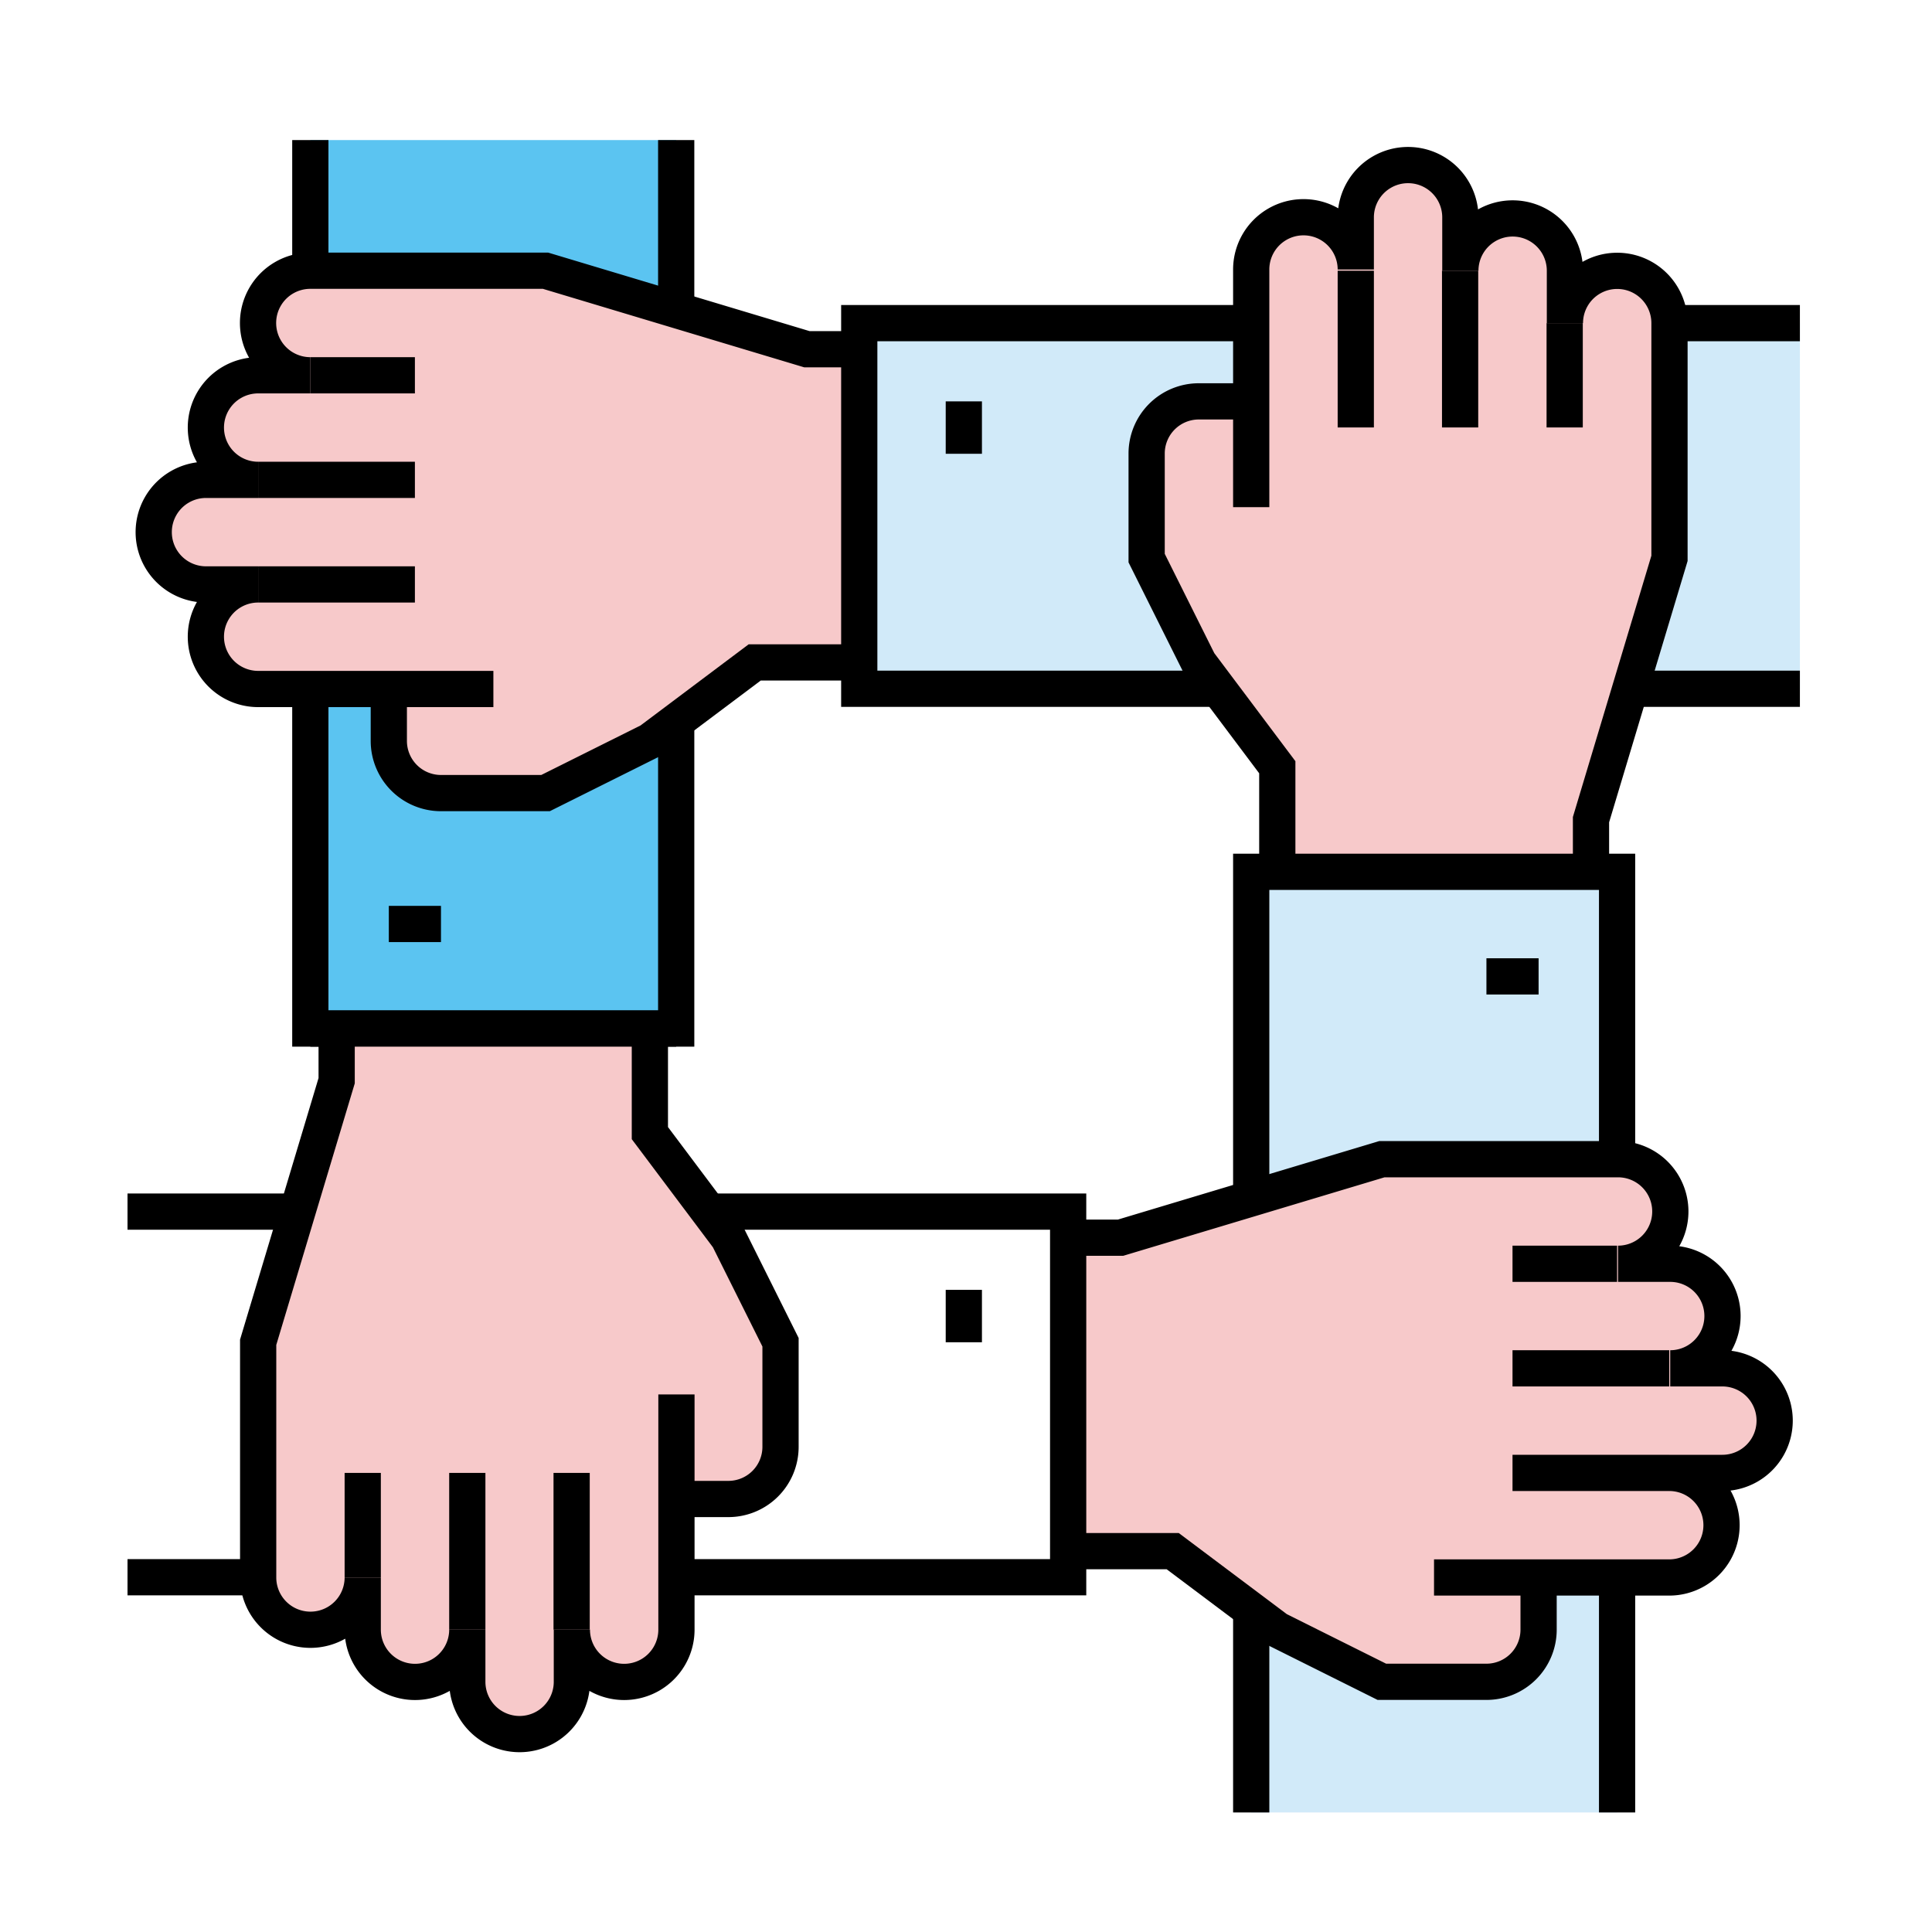 <svg xmlns="http://www.w3.org/2000/svg" xmlns:xlink="http://www.w3.org/1999/xlink" viewBox="0 0 80 80"><defs><pattern id="Nuovo_campione_pattern_4" data-name="Nuovo campione pattern 4" width="72" height="72" patternTransform="translate(-265.96 -78.46) scale(1.22)" patternUnits="userSpaceOnUse" viewBox="0 0 72 72"><rect width="72" height="72" fill="none"/><rect width="72" height="72" fill="#5bc4f1"/></pattern><pattern id="Nuovo_campione_pattern_3" data-name="Nuovo campione pattern 3" width="72" height="72" patternTransform="translate(-265.96 -78.46) scale(1.22)" patternUnits="userSpaceOnUse" viewBox="0 0 72 72"><rect width="72" height="72" fill="none"/><rect width="72" height="72" fill="#f7c9ca"/></pattern><pattern id="Nuovo_campione_pattern_5" data-name="Nuovo campione pattern 5" width="72" height="72" patternTransform="translate(-265.96 -78.46) scale(1.22)" patternUnits="userSpaceOnUse" viewBox="0 0 72 72"><rect width="72" height="72" fill="none"/><rect width="72" height="72" fill="#d1eaf9"/></pattern></defs><title>comunita_80x80</title><g id="Livello_2" data-name="Livello 2"><rect x="12.85" y="5.8" width="15.15" height="36.79" fill="url(#Nuovo_campione_pattern_4)"/><polyline points="28 5.8 28 42.59 12.85 42.59 12.85 5.8" fill="none" stroke="#000" stroke-miterlimit="10" stroke-width="1.5"/><line x1="16.1" y1="38.26" x2="18.26" y2="38.26" fill="none" stroke="#000" stroke-miterlimit="10" stroke-width="1.5"/><path d="M35.58,14.46H33.41L22.59,11.21H12.85a2.16,2.16,0,1,0,0,4.33H10.69a2.16,2.16,0,0,0,0,4.33H8.53a2.16,2.16,0,0,0,0,4.33h2.16a2.16,2.16,0,1,0,0,4.33H16.1v2.16a2.16,2.16,0,0,0,2.16,2.16h4.33l4.33-2.16,4.33-3.25h4.33Z" fill="url(#Nuovo_campione_pattern_3)"/><path d="M35.58,14.46H33.41L22.59,11.21H12.85a2.16,2.16,0,1,0,0,4.33H10.69a2.16,2.16,0,0,0,0,4.33H8.53a2.16,2.16,0,0,0,0,4.33h2.16a2.16,2.16,0,1,0,0,4.33h9.74" fill="none" stroke="#000" stroke-miterlimit="10" stroke-width="1.5"/><line x1="10.69" y1="24.2" x2="17.18" y2="24.2" fill="none" stroke="#000" stroke-miterlimit="10" stroke-width="1.5"/><line x1="10.69" y1="19.87" x2="17.18" y2="19.87" fill="none" stroke="#000" stroke-miterlimit="10" stroke-width="1.5"/><line x1="12.85" y1="15.54" x2="17.18" y2="15.54" fill="none" stroke="#000" stroke-miterlimit="10" stroke-width="1.5"/><path d="M16.1,28.52v2.16a2.16,2.16,0,0,0,2.16,2.16h4.33l4.33-2.16,4.33-3.25h4.33" fill="none" stroke="#000" stroke-miterlimit="10" stroke-width="1.5"/><rect x="35.58" y="13.38" width="38.95" height="15.15" fill="url(#Nuovo_campione_pattern_5)"/><polyline points="74.53 28.52 35.58 28.52 35.58 13.38 74.53 13.38" fill="none" stroke="#000" stroke-miterlimit="10" stroke-width="1.5"/><line x1="39.91" y1="16.62" x2="39.91" y2="18.79" fill="none" stroke="#000" stroke-miterlimit="10" stroke-width="1.5"/><path d="M65.88,36.1V33.94l3.25-10.82V13.38a2.16,2.16,0,0,0-4.33,0V11.21a2.16,2.16,0,1,0-4.33,0V9a2.16,2.16,0,1,0-4.33,0v2.16a2.16,2.16,0,1,0-4.33,0v5.41H49.64a2.16,2.16,0,0,0-2.16,2.16v4.33l2.16,4.33,3.25,4.33V36.1" fill="url(#Nuovo_campione_pattern_3)"/><path d="M65.88,36.1V33.94l3.25-10.82V13.38a2.16,2.16,0,0,0-4.33,0V11.21a2.16,2.16,0,1,0-4.33,0V9a2.16,2.16,0,1,0-4.33,0v2.16a2.16,2.16,0,1,0-4.33,0V21" fill="none" stroke="#000" stroke-miterlimit="10" stroke-width="1.5"/><line x1="56.14" y1="11.21" x2="56.14" y2="17.7" fill="none" stroke="#000" stroke-miterlimit="10" stroke-width="1.5"/><line x1="60.46" y1="11.21" x2="60.46" y2="17.7" fill="none" stroke="#000" stroke-miterlimit="10" stroke-width="1.5"/><line x1="64.79" y1="13.38" x2="64.79" y2="17.7" fill="none" stroke="#000" stroke-miterlimit="10" stroke-width="1.5"/><path d="M51.81,16.62H49.64a2.16,2.16,0,0,0-2.16,2.16v4.33l2.16,4.33,3.25,4.33V36.1" fill="none" stroke="#000" stroke-miterlimit="10" stroke-width="1.5"/><rect x="51.81" y="36.1" width="15.15" height="38.95" fill="url(#Nuovo_campione_pattern_5)"/><polyline points="51.81 75.05 51.81 36.1 66.96 36.1 66.96 75.05" fill="none" stroke="#000" stroke-miterlimit="10" stroke-width="1.5"/><line x1="63.71" y1="40.43" x2="61.55" y2="40.43" fill="none" stroke="#000" stroke-miterlimit="10" stroke-width="1.5"/><path d="M44.23,51.25H46.4L57.22,48H67a2.16,2.16,0,0,1,0,4.33h2.16a2.16,2.16,0,1,1,0,4.33h2.16a2.16,2.16,0,1,1,0,4.33H69.12a2.16,2.16,0,0,1,0,4.33H63.71v2.16a2.16,2.16,0,0,1-2.16,2.16H57.22l-4.33-2.16-4.33-3.25H44.23Z" fill="url(#Nuovo_campione_pattern_3)"/><path d="M44.23,51.25H46.4L57.22,48H67a2.16,2.16,0,0,1,0,4.33h2.16a2.16,2.16,0,1,1,0,4.33h2.16a2.16,2.16,0,1,1,0,4.33H69.12a2.16,2.16,0,0,1,0,4.33H59.38" fill="none" stroke="#000" stroke-miterlimit="10" stroke-width="1.5"/><line x1="69.12" y1="60.99" x2="62.63" y2="60.99" fill="none" stroke="#000" stroke-miterlimit="10" stroke-width="1.5"/><line x1="69.12" y1="56.66" x2="62.63" y2="56.66" fill="none" stroke="#000" stroke-miterlimit="10" stroke-width="1.5"/><line x1="66.96" y1="52.33" x2="62.63" y2="52.33" fill="none" stroke="#000" stroke-miterlimit="10" stroke-width="1.5"/><path d="M63.71,65.32v2.16a2.16,2.16,0,0,1-2.16,2.16H57.22l-4.33-2.16-4.33-3.25H44.23" fill="none" stroke="#000" stroke-miterlimit="10" stroke-width="1.5"/><rect x="5.28" y="50.17" width="38.95" height="15.15" fill="#fff"/><polyline points="5.28 65.31 44.23 65.31 44.23 50.17 5.28 50.17" fill="none" stroke="#000" stroke-miterlimit="10" stroke-width="1.5"/><line x1="39.91" y1="53.41" x2="39.91" y2="55.58" fill="none" stroke="#000" stroke-miterlimit="10" stroke-width="1.5"/><path d="M13.94,42.59v2.16L10.69,55.58v9.74a2.16,2.16,0,0,0,4.33,0v2.16a2.16,2.16,0,0,0,4.33,0v2.16a2.16,2.16,0,1,0,4.33,0V67.48a2.16,2.16,0,1,0,4.33,0V62.07h2.16a2.16,2.16,0,0,0,2.16-2.16V55.58l-2.16-4.33-3.25-4.33V42.59" fill="url(#Nuovo_campione_pattern_3)"/><path d="M13.94,42.59v2.16L10.69,55.58v9.74a2.16,2.16,0,0,0,4.33,0v2.16a2.16,2.16,0,0,0,4.33,0v2.16a2.16,2.16,0,1,0,4.33,0V67.48a2.16,2.16,0,1,0,4.33,0V57.74" fill="none" stroke="#000" stroke-miterlimit="10" stroke-width="1.5"/><line x1="23.67" y1="67.48" x2="23.67" y2="60.99" fill="none" stroke="#000" stroke-miterlimit="10" stroke-width="1.5"/><line x1="19.35" y1="67.48" x2="19.35" y2="60.99" fill="none" stroke="#000" stroke-miterlimit="10" stroke-width="1.5"/><line x1="15.02" y1="65.32" x2="15.02" y2="60.99" fill="none" stroke="#000" stroke-miterlimit="10" stroke-width="1.5"/><path d="M28,62.07h2.16a2.16,2.16,0,0,0,2.16-2.16V55.58l-2.16-4.33-3.25-4.33V42.59" fill="none" stroke="#000" stroke-miterlimit="10" stroke-width="1.5"/><line x1="12.85" y1="42.59" x2="28" y2="42.59" fill="none" stroke="#000" stroke-miterlimit="10" stroke-width="1.5"/></g></svg>